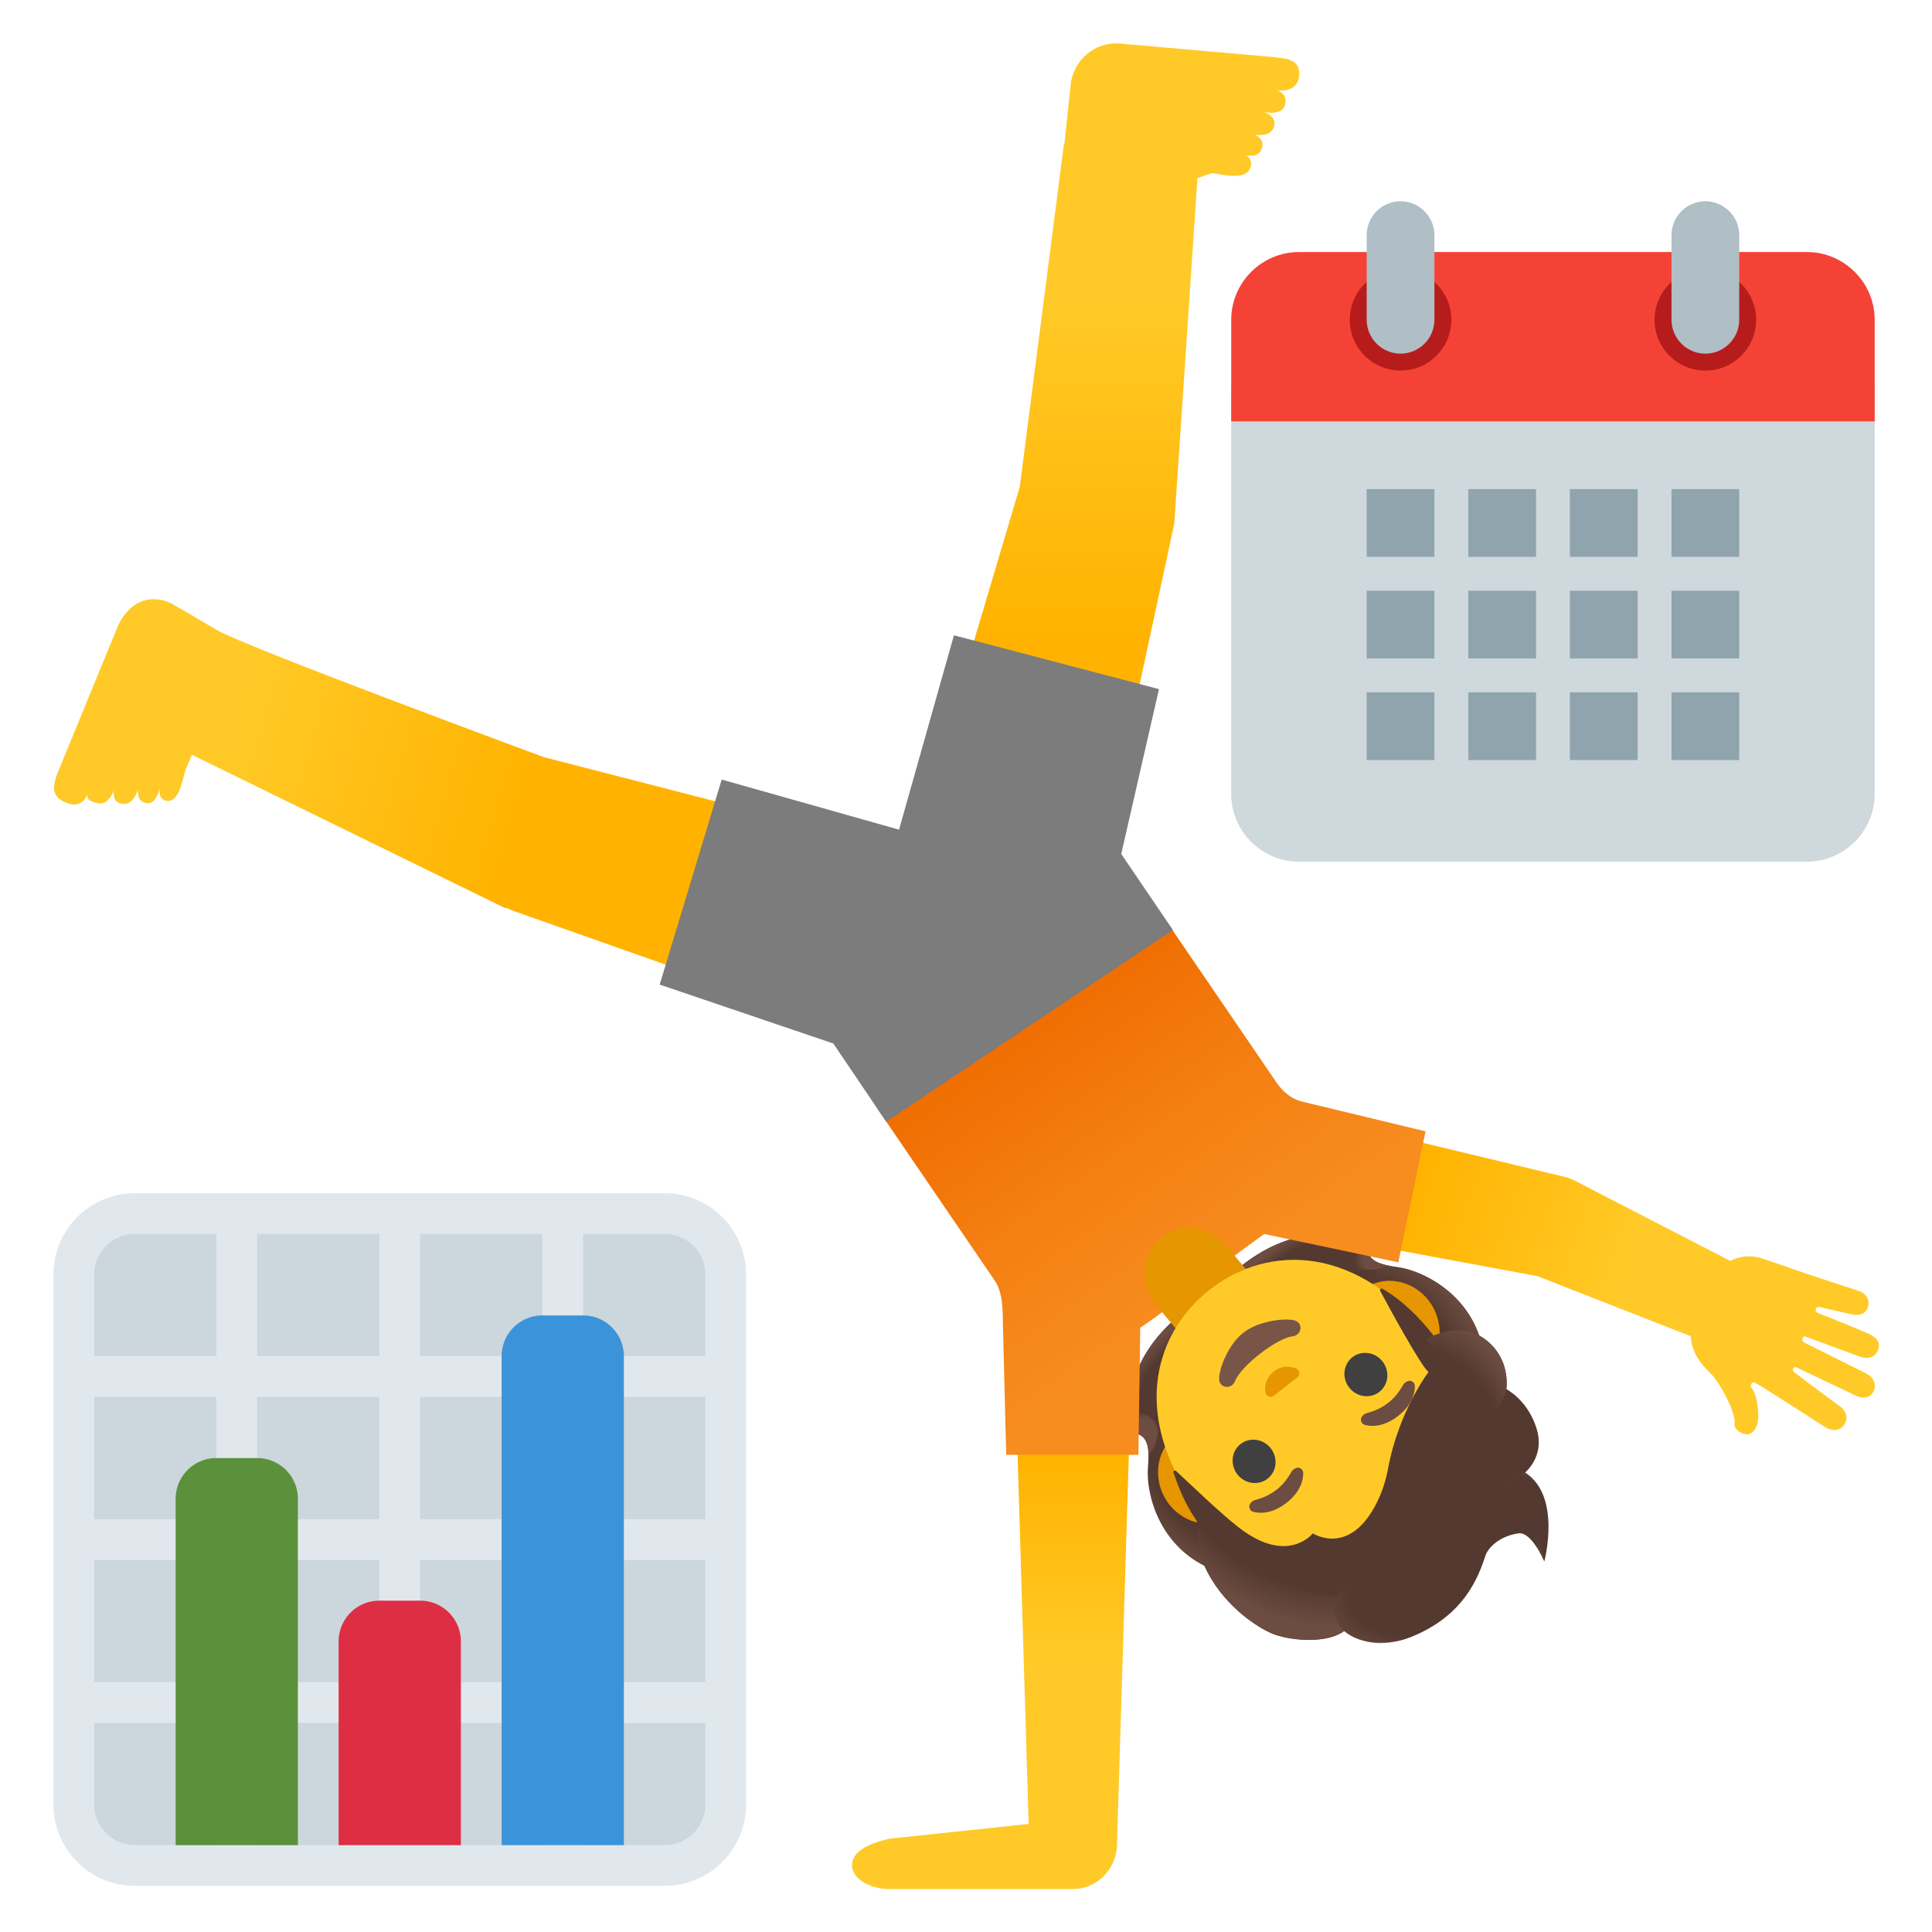 <?xml version="1.0" encoding="UTF-8" standalone="no"?>
<!-- Created with Inkscape (http://www.inkscape.org/) -->

<svg
   width="1080"
   height="1080"
   viewBox="0 0 1080 1080"
   version="1.1"
   id="svg1"
   xml:space="preserve"
   xmlns:xlink="http://www.w3.org/1999/xlink"
   xmlns="http://www.w3.org/2000/svg"
   xmlns:svg="http://www.w3.org/2000/svg"><defs
     id="defs1"><linearGradient
       id="IconifyId17ecdb2904d178eab16042"
       gradientUnits="userSpaceOnUse"
       x1="90.493"
       y1="42.976"
       x2="77.919"
       y2="61.03"
       gradientTransform="matrix(1,0,0,-1,-10.55,127.849)"><stop
         offset="0"
         stop-color="#f78c1f"
         id="stop17" /><stop
         offset=".482"
         stop-color="#f47f12"
         id="stop18" /><stop
         offset="1"
         stop-color="#ef6c00"
         id="stop19" /></linearGradient><radialGradient
       id="IconifyId17ecdb2904d178eab16045-2"
       cx="6961.426"
       cy="-2293.424"
       r="9.727"
       gradientTransform="matrix(-0.918,-0.584,-0.374,0.645,5617.373,5643.012)"
       gradientUnits="userSpaceOnUse"><stop
         offset=".699"
         stop-color="#6d4c41"
         stop-opacity="0"
         id="stop32-5" /><stop
         offset="1"
         stop-color="#6d4c41"
         id="stop33-4" /></radialGradient><radialGradient
       id="IconifyId17ecdb2904d178eab16046-7"
       cx="6951.112"
       cy="-2282.391"
       r="3.165"
       gradientTransform="matrix(-1.011,0.182,0.323,1.223,7868.77,1628.74)"
       gradientUnits="userSpaceOnUse"><stop
         offset=".58"
         stop-color="#6d4c41"
         id="stop34-4" /><stop
         offset="1"
         stop-color="#6d4c41"
         stop-opacity="0"
         id="stop35-4" /></radialGradient><radialGradient
       id="IconifyId17ecdb2904d178eab16047-3"
       cx="-557.746"
       cy="7202.017"
       r="7.84"
       gradientTransform="matrix(0.998,-0.283,-0.213,-0.576,2184.907,4094.367)"
       gradientUnits="userSpaceOnUse"><stop
         offset=".699"
         stop-color="#6d4c41"
         stop-opacity="0"
         id="stop36-0" /><stop
         offset="1"
         stop-color="#6d4c41"
         id="stop37-7" /></radialGradient><radialGradient
       id="IconifyId17ecdb2904d178eab16048-8"
       cx="6949.435"
       cy="-2285.865"
       r="3.21"
       gradientTransform="matrix(-0.762,0.648,0.879,1.007,7405.325,-2101.55)"
       gradientUnits="userSpaceOnUse"><stop
         offset=".702"
         stop-color="#6d4c41"
         stop-opacity="0"
         id="stop38-6" /><stop
         offset="1"
         stop-color="#6d4c41"
         id="stop39-8" /></radialGradient><radialGradient
       id="IconifyId17ecdb2904d178eab16049-8"
       cx="6947.227"
       cy="-2285.842"
       r="4.39"
       gradientTransform="matrix(0.923,-0.412,-0.464,-0.901,-7374.817,897.03)"
       gradientUnits="userSpaceOnUse"><stop
         offset=".66"
         stop-color="#6d4c41"
         stop-opacity="0"
         id="stop40-4" /><stop
         offset="1"
         stop-color="#6d4c41"
         id="stop41-3" /></radialGradient><radialGradient
       id="IconifyId17ecdb2904d178eab16050-1"
       cx="6947.583"
       cy="-2294.492"
       r="4.609"
       gradientTransform="matrix(-0.853,0.53,0.854,1.27,7980.81,-675.495)"
       gradientUnits="userSpaceOnUse"><stop
         offset=".598"
         stop-color="#6d4c41"
         stop-opacity="0"
         id="stop42-4" /><stop
         offset="1"
         stop-color="#6d4c41"
         id="stop43-9" /></radialGradient><linearGradient
       id="IconifyId17ecdb2904d178eab16044-2"
       gradientUnits="userSpaceOnUse"
       x1="45.365"
       y1="73.438"
       x2="8.249"
       y2="84.042"
       gradientTransform="matrix(6.25,0,0,-6.25,231.938,672.062)"><stop
         offset="0"
         stop-color="#ffb300"
         id="stop22-0" /><stop
         offset=".5"
         stop-color="#ffca28"
         id="stop23-6" /></linearGradient><linearGradient
       id="IconifyId17ecdb2904d178eab16043-8"
       gradientUnits="userSpaceOnUse"
       x1="83.65"
       y1="85.296"
       x2="83.65"
       y2="129.58"
       gradientTransform="matrix(6.25,0,0,-6.25,231.938,672.062)"><stop
         offset="0"
         stop-color="#ffb300"
         id="stop20-9" /><stop
         offset=".5"
         stop-color="#ffca28"
         id="stop21-2" /></linearGradient><linearGradient
       id="IconifyId17ecdb2904d178eab16041-9"
       gradientUnits="userSpaceOnUse"
       x1="92.106"
       y1="49.641"
       x2="120.85"
       y2="39.874"
       gradientTransform="matrix(6.25,0,0,-6.25,297.875,685.506)"><stop
         offset="0"
         stop-color="#ffb300"
         id="stop15-5" /><stop
         offset=".5"
         stop-color="#ffca28"
         id="stop16-0" /></linearGradient><linearGradient
       id="IconifyId17ecdb2904d178eab16040-4"
       gradientUnits="userSpaceOnUse"
       x1="65.602"
       y1="34.365"
       x2="65.602"
       y2="7.573"
       gradientTransform="matrix(6.25,0,0,-6.25,297.875,685.506)"><stop
         offset="0"
         stop-color="#ffb300"
         id="stop13-8" /><stop
         offset=".5"
         stop-color="#ffca28"
         id="stop14-7" /></linearGradient><radialGradient
       id="IconifyId17ecdb2904d178eab16039-1"
       cx="6962.774"
       cy="-2322.98"
       r="1.884"
       gradientTransform="matrix(-6.075,1.468,1.089,4.507,45694.575,639.193)"
       gradientUnits="userSpaceOnUse"><stop
         offset=".663"
         stop-color="#6d4c41"
         id="stop11-7" /><stop
         offset="1"
         stop-color="#6d4c41"
         stop-opacity="0"
         id="stop12-2" /></radialGradient><radialGradient
       id="IconifyId17ecdb2904d178eab16038-7"
       cx="6967.265"
       cy="-2314.951"
       r="6.374"
       gradientTransform="matrix(4.881,-3.904,-1.917,-2.397,-37614.275,22056.112)"
       gradientUnits="userSpaceOnUse"><stop
         offset=".728"
         stop-color="#6d4c41"
         stop-opacity="0"
         id="stop9-2" /><stop
         offset="1"
         stop-color="#6d4c41"
         id="stop10-2" /></radialGradient><radialGradient
       id="IconifyId17ecdb2904d178eab16037-6"
       cx="6963.401"
       cy="-2315.024"
       r="8.274"
       gradientTransform="matrix(3.529,5.159,4.299,-2.941,-13757.544,-42297.469)"
       gradientUnits="userSpaceOnUse"><stop
         offset=".725"
         stop-color="#6d4c41"
         stop-opacity="0"
         id="stop7-1" /><stop
         offset="1"
         stop-color="#6d4c41"
         id="stop8-0" /></radialGradient><radialGradient
       id="IconifyId17ecdb2904d178eab16036-6"
       cx="-6797.511"
       cy="-2314.276"
       r="8.274"
       gradientTransform="matrix(4.258,4.576,-3.814,3.548,20922.131,39789.493)"
       gradientUnits="userSpaceOnUse"><stop
         offset=".725"
         stop-color="#6d4c41"
         stop-opacity="0"
         id="stop5-1" /><stop
         offset="1"
         stop-color="#6d4c41"
         id="stop6-5" /></radialGradient><radialGradient
       id="IconifyId17ecdb2904d178eab16035-9"
       cx="-6798.659"
       cy="-2323.338"
       r="1.884"
       gradientTransform="matrix(2.766,-5.604,4.157,2.052,29231.225,-32868.688)"
       gradientUnits="userSpaceOnUse"><stop
         offset=".663"
         stop-color="#6d4c41"
         id="stop3-4" /><stop
         offset="1"
         stop-color="#6d4c41"
         stop-opacity="0"
         id="stop4-9" /></radialGradient><radialGradient
       id="IconifyId17ecdb2904d178eab16034-0"
       cx="-6792.976"
       cy="-2314.951"
       r="6.374"
       gradientTransform="matrix(-4.881,3.904,-1.917,-2.397,-36802.331,21406.681)"
       gradientUnits="userSpaceOnUse"><stop
         offset=".728"
         stop-color="#6d4c41"
         stop-opacity="0"
         id="stop1-9" /><stop
         offset="1"
         stop-color="#6d4c41"
         id="stop2-1" /></radialGradient><linearGradient
       xlink:href="#IconifyId17ecdb2904d178eab16042"
       id="linearGradient15"
       gradientUnits="userSpaceOnUse"
       gradientTransform="matrix(1,0,0,-1,-10.55,127.849)"
       x1="90.493"
       y1="42.976"
       x2="77.919"
       y2="61.03" /></defs><g
     id="layer1"><g
       id="g15"
       transform="matrix(1.383,0,0,1.383,-424.818,162.544)"><path
         d="m 767.313,462.193 c 4.062,1.688 4.438,6.438 3.875,13.125 -0.875,10.625 4.062,29.562 21.188,39.125 0,0.125 3.125,1.562 3.125,1.688 l 2.5,-1.812 c 0.875,-0.5 27.062,-21.375 53.25,-42.312 26.188,-20.938 52.312,-41.938 52.938,-42.625 0,0 1.438,-5.438 1.375,-5.438 -5.562,-18.812 -23,-27.812 -33.562,-29.312 -6.625,-0.938 -11.188,-2.312 -12,-6.625 -0.75,-4.25 3.688,-8.5 3.688,-8.5 0,0 -3.5,-2.125 -7.438,-1.625 -3.625,0.5 -6.938,2.562 -9.125,4.188 0,0 -17.188,-4.75 -38.562,12.312 l -11.875,9.5 -11.875,9.5 c -21.375,17.062 -20.5,34.938 -20.5,34.938 -2.062,1.75 -4.812,4.5 -6.062,7.938 -1.375,3.75 -0.062,7.625 -0.062,7.625 0,0 5.188,-3.312 9.125,-1.688 z"
         fill="#543930"
         id="path1-7"
         style="stroke-width:6.25" /><path
         d="m 796.75,403.881 10.062,12.562 -35.562,33.375 -6.875,-1.5 c 0,0 -0.875,-17.875 20.5,-34.938 z"
         fill="url(#IconifyId17ecdb2904d178eab16034)"
         id="path2-1"
         style="fill:url(#IconifyId17ecdb2904d178eab16034-0);stroke-width:6.25" /><path
         d="m 768.875,453.756 c 12.625,4.062 2.562,17.375 2.562,17.375 0,-4.5 -0.875,-7.625 -4.062,-8.938 -3.938,-1.625 -9.062,1.75 -9.062,1.75 0,0 1.812,-11 10.562,-10.188 z"
         fill="url(#IconifyId17ecdb2904d178eab16035)"
         id="path4-1"
         style="fill:url(#IconifyId17ecdb2904d178eab16035-9);stroke-width:6.25" /><path
         d="m 792.375,514.506 c -16.625,-9.25 -22.062,-28.125 -21.25,-38.562 0.125,-1.438 0.812,-7.188 -0.5,-10.312 0,0 26.812,7.562 38.938,14.875 2.438,1.5 4.875,3.062 6.75,5.25 1.375,1.625 2.75,3.812 2.938,6 0.188,2.688 -25,23.688 -25,23.688 -0.062,0 -1.875,-0.938 -1.875,-0.938 z"
         fill="url(#IconifyId17ecdb2904d178eab16036)"
         id="path6-5"
         style="fill:url(#IconifyId17ecdb2904d178eab16036-6);stroke-width:6.25" /><path
         d="m 905.563,423.943 c -5.375,-18.25 -22.625,-27.688 -32.938,-29.188 -1.438,-0.188 -7.188,-0.812 -10,-2.75 0,0 1.438,27.812 6,41.25 0.938,2.688 1.938,5.438 3.625,7.75 1.25,1.75 3.125,3.5 5.188,4.188 2.562,0.812 3.562,-0.75 5.562,-2.375 3.812,-3.062 21.375,-15.5 22.625,-16.5 0.062,-0.125 -0.062,-2.375 -0.062,-2.375 z"
         fill="url(#IconifyId17ecdb2904d178eab16037)"
         id="path8-9"
         style="fill:url(#IconifyId17ecdb2904d178eab16037-6);stroke-width:6.25" /><path
         d="m 796.688,403.943 10.062,12.562 40.375,-27.375 0.062,-7 c 0,0 -17.188,-4.75 -38.562,12.312 z"
         fill="url(#IconifyId17ecdb2904d178eab16038)"
         id="path10-7"
         style="fill:url(#IconifyId17ecdb2904d178eab16038-7);stroke-width:6.25" /><path
         d="m 851.438,387.693 c 1.188,13.188 16.438,6.312 16.438,6.312 -4.375,-0.938 -7.25,-2.562 -7.875,-5.938 -0.75,-4.25 3.688,-8.5 3.688,-8.5 0,0 -11.125,-0.562 -12.25,8.125 z"
         fill="url(#IconifyId17ecdb2904d178eab16039)"
         id="path12-7"
         style="fill:url(#IconifyId17ecdb2904d178eab16039-1);stroke-width:6.25" /><path
         d="m 764.188,446.006 h -46.438 l 5.188,173.688 -56.438,6 c -9,2.125 -14.938,5.375 -14.938,10.75 0,5.375 7.25,9.562 14.938,9.562 h 74.5 c 9.812,0 17.688,-8.438 17.688,-18.312 v -0.438 z"
         fill="url(#IconifyId17ecdb2904d178eab16040)"
         id="path14-6"
         style="fill:url(#IconifyId17ecdb2904d178eab16040-4);stroke-width:6.25" /><path
         d="m 1062.563,421.631 c -2.438,-1.188 -16.5,-6.875 -20.562,-8.438 -1.5,-0.562 -1.125,-2.875 0.75,-2.375 l 12.438,2.812 c 3.062,0.688 5.625,0.312 6.75,-2.312 1.438,-3.312 -0.438,-6.188 -3.875,-7.188 l -20.312,-6.688 c 0,0 -12.938,-4.5 -18.312,-6.312 a 16.75,16.75 0 0 0 -12.875,1 l -61.75,-31.875 c -1.75,-0.938 -3.562,-1.75 -5.562,-2.188 l -104.812,-25.188 c -12.562,-2.688 -25.375,5.438 -28,18.125 -2.625,12.688 5.125,25.188 17.375,27.812 l 104.688,19.438 62.062,24.312 c 0.625,9.375 7.188,13.562 9.625,16.875 3.375,4.438 8.625,14.312 8.062,18.5 -0.375,2.688 4.062,4.75 5.875,4.188 2.188,-0.688 3.875,-3.562 3.75,-7.75 -0.062,-2.375 -0.562,-8.188 -2.688,-10.875 -0.875,-1.125 0.062,-2.562 1.125,-2.25 h 0.125 c 6.25,3.688 28.562,18.125 28.562,18.125 3.062,1.875 6.688,1.375 8.125,-2 1.125,-2.625 -0.375,-5.438 -2.938,-6.938 0,0 -13.688,-10.125 -17.875,-13.438 -0.875,-0.688 -0.438,-2.438 1.125,-1.75 1.562,0.688 23.812,11.312 23.812,11.312 2.688,1.25 5.375,1.188 6.938,-1.25 1.938,-3 0.188,-6.375 -3.062,-7.875 l -24.75,-12.375 c -1.188,-0.688 -0.812,-2.938 0.875,-2.25 0,0 18.625,6.875 21.312,7.875 2.688,1.062 6.312,1.062 7.625,-2.375 1.438,-3.312 -0.688,-5.312 -3.625,-6.688 z"
         fill="url(#IconifyId17ecdb2904d178eab16041)"
         id="path16-7"
         style="fill:url(#IconifyId17ecdb2904d178eab16041-9);stroke-width:6.25" /><g
         id="g19-3"
         transform="matrix(6.25,0,0,6.25,297.875,-126.994)"><linearGradient
           id="linearGradient14"
           gradientUnits="userSpaceOnUse"
           x1="90.493"
           y1="42.976"
           x2="77.919"
           y2="61.03"
           gradientTransform="matrix(1,0,0,-1,-10.55,127.849)"><stop
             offset="0"
             stop-color="#f78c1f"
             id="stop24-6" /><stop
             offset=".482"
             stop-color="#f47f12"
             id="stop25-5" /><stop
             offset="1"
             stop-color="#ef6c00"
             id="stop26-6" /></linearGradient><path
           d="m 85.63,72.74 c -0.5,-0.14 -1.07,-0.47 -1.57,-1.19 l -7.44,-10.9 -18.5,12.4 7.67,11.24 c 0.58,0.8 0.54,2.01 0.56,2.93 l 0.21,8.38 h 8.55 l 0.12,-8.22 c 0,0 1.47,-0.96 3.69,-2.77 2.22,-1.81 4.33,-3.29 4.33,-3.29 l 8.67,1.83 1.76,-8.47 z"
           fill="url(#IconifyId17ecdb2904d178eab16042)"
           id="path19-3"
           style="fill:url(#linearGradient15)" /></g><path
         d="m 832.313,-87.369 c 0.125,-6.062 -4.375,-6.562 -12.188,-7.25 l -60.25,-5.312 c -10.125,-0.875 -19.125,6.75 -20,17.125 l -2.438,23.125 h -0.188 l -17.875,138.875 -42.125,141.875 73.062,19.188 31.5,-146.125 9.375,-139.688 5.938,-2 c 3.188,0.312 12.812,3.062 15.125,-1.5 1.812,-3.625 -0.75,-5.5 -1.75,-5.812 1.062,0.312 5.188,1.062 6.562,-2.25 1.75,-4.312 -2.75,-6.062 -2.75,-6.062 0,0 5.875,1.438 7.625,-2.688 1.938,-4.5 -3.812,-6.375 -3.812,-6.375 0,0 7.188,1.625 8.375,-2.75 1,-3.562 -1.062,-5.25 -3,-6 4.375,0.5 8.688,-1.188 8.812,-6.375 z"
         fill="url(#IconifyId17ecdb2904d178eab16043)"
         id="path21-9"
         style="fill:url(#IconifyId17ecdb2904d178eab16043-8);stroke-width:6.25" /><path
         d="m 527,188.506 c 0,0 -120.438,-44.5 -132.125,-51.375 -11.688,-6.875 -18.625,-10.875 -18.625,-10.875 -9.375,-4.188 -17.375,0.125 -21.562,9.562 l -23.062,56.188 c -3.188,7.312 -4.188,11.562 1.125,14.375 4.5,2.438 8.062,1.375 9.75,-2.875 -0.312,2.125 0.688,2.75 4.25,3.625 4.312,1.062 6.5,-5.312 6.5,-5.312 0,0 -1.188,5.188 3.625,5.625 4.438,0.375 6.125,-6.062 6.125,-6.062 0,0 -1,5.25 3.625,5.75 3.5,0.375 4.938,-5.062 5.188,-6.25 -0.188,1.062 -0.75,5.25 3.25,5.312 5.062,0.125 6.125,-10.438 7.438,-13.438 l 2.25,-5.188 126.812,62.062 0.125,-0.312 c 1,0.438 1.875,0.938 2.938,1.25 v 0.062 l 139.438,49.25 21.688,-73.062 c -0.125,0 -148.562,-38.25 -148.75,-38.312 z"
         fill="url(#IconifyId17ecdb2904d178eab16044)"
         id="path23-4"
         style="fill:url(#IconifyId17ecdb2904d178eab16044-2);stroke-width:6.25" /><path
         d="m 776.25,383.193 a 18.262,18.262 0 0 1 26,2.125 l 11,13.125 -28.062,24.312 -11,-13.125 c -6.625,-7.875 -5.688,-19.75 2.062,-26.438 z"
         fill="#e59600"
         id="path24-8"
         style="stroke-width:6.25" /><path
         d="m 806.375,494.693 10.188,-7.938 55.25,-42.875 10.188,-7.938 c 8.188,-6.312 9.438,-18.75 2.812,-27.562 -6.625,-8.812 -18.688,-10.875 -26.875,-4.5 l -10.188,7.938 -55.25,42.875 -10.188,7.938 c -8.188,6.312 -9.438,18.75 -2.812,27.562 6.625,8.812 18.688,10.875 26.875,4.5 z"
         fill="#e59600"
         id="path25-1"
         style="stroke-width:6.25" /><g
         id="g26-2"
         transform="matrix(6.25,0,0,6.25,297.875,-126.994)"><path
           fill="#7c7c7c"
           d="M 77.34,61.66 74,56.74 76.44,46.08 63.18,42.6 59.63,55.17 48.16,51.93 44.15,65.19 55.38,69 58.8,74.06 Z"
           id="path26-9" /></g><path
         d="m 796.313,403.631 c -23.875,18.562 -32.25,53.562 -2.938,91.25 23.5,30.25 56.188,33.625 77,26.75 4.938,-1.625 9.25,-3.875 12.562,-6.438 3.312,-2.562 6.5,-6.188 9.312,-10.5 11.875,-18.438 16.75,-50.938 -6.812,-81.25 -29.312,-37.812 -65.25,-38.375 -89.125,-19.812 z"
         fill="#ffca28"
         id="path27-3"
         style="stroke-width:6.25" /><path
         d="m 806.438,440.568 c 2.375,-6 16.688,-17.125 23.062,-17.938 3.688,-0.438 4.438,-4.75 1.625,-6.188 -2.75,-1.438 -14.625,-0.562 -21.375,4.688 -6.75,5.25 -10.438,16.438 -9.75,19.5 0.812,3.125 5.125,3.375 6.438,-0.062 z"
         fill="#795548"
         id="path28-9"
         style="stroke-width:6.25" /><path
         d="m 821.438,446.943 c 0.188,-0.062 0.375,-0.125 0.5,-0.25 l 9.688,-7.562 a 2.087,2.087 0 0 0 -0.438,-3.438 8.75,8.75 0 0 0 -9.125,1.125 c -3.875,3 -3.688,7.25 -3.375,8.562 0.375,1.375 1.625,1.938 2.75,1.562 z"
         fill="#e59600"
         id="path29-0"
         style="stroke-width:6.25" /><g
         fill="#404040"
         id="g30-8"
         transform="matrix(6.25,0,0,6.25,297.875,-126.994)"><ellipse
           transform="rotate(-37.843,89.819,90.406)"
           cx="89.82"
           cy="90.41"
           rx="1.37"
           ry="1.42"
           id="ellipse29-8" /><ellipse
           transform="rotate(-37.843,82.594,96.019)"
           cx="82.59"
           cy="96.02"
           rx="1.37"
           ry="1.42"
           id="ellipse30-5" /></g><g
         fill="#6d4c41"
         id="g31-0"
         transform="matrix(6.25,0,0,6.25,297.875,-126.994)"><path
           d="m 89.77,93.67 c 0.42,0.11 1.2,0.14 2.13,-0.58 0.93,-0.72 1.09,-1.49 1.09,-1.92 0,-0.19 -0.13,-0.31 -0.26,-0.35 -0.12,-0.03 -0.35,0.03 -0.49,0.24 -0.14,0.21 -0.36,0.7 -0.99,1.19 -0.63,0.48 -1.15,0.58 -1.39,0.66 -0.24,0.08 -0.36,0.29 -0.36,0.41 0,0.15 0.09,0.3 0.27,0.35 z"
           id="path30-9" /><path
           d="m 82.55,99.29 c 0.42,0.11 1.2,0.14 2.13,-0.58 0.93,-0.72 1.09,-1.49 1.09,-1.92 0,-0.19 -0.13,-0.31 -0.26,-0.35 -0.12,-0.03 -0.35,0.03 -0.49,0.24 -0.14,0.21 -0.36,0.7 -0.99,1.19 -0.63,0.48 -1.15,0.58 -1.39,0.66 -0.24,0.08 -0.36,0.29 -0.36,0.41 0,0.14 0.08,0.3 0.27,0.35 z"
           id="path31-6" /></g><g
         id="g43-3"
         transform="matrix(6.25,0,0,6.25,297.875,-126.994)"><path
           d="m 83.99,107.25 c 1.23,0.4 3.34,0.54 4.43,-0.25 1.09,0.92 2.92,0.93 4.25,0.41 3.57,-1.4 4.45,-3.98 4.91,-5.36 0.1,-0.29 0.71,-1.16 2.1,-1.37 0.87,-0.13 1.68,1.82 1.68,1.82 0,0 1.14,-4.24 -1.24,-5.75 0.58,-0.54 1.14,-1.5 0.76,-2.79 -0.46,-1.53 -1.44,-2.3 -1.97,-2.61 0.11,-0.93 -0.13,-2.51 -1.74,-3.45 -1.21,-0.71 -2.97,-0.01 -2.97,-0.01 -1.47,-1.88 -2.75,-2.72 -3.31,-3.03 -0.1,-0.05 -0.19,0.04 -0.14,0.14 0.57,1.07 2.58,4.77 3.12,5.25 0,0 -1.92,2.51 -2.61,6.22 -0.14,0.75 -0.37,1.49 -0.7,2.16 -1.77,3.62 -4.17,2.05 -4.17,2.05 0,0 -1.61,2.07 -4.76,-0.36 -1.18,-0.91 -2.87,-2.55 -4.08,-3.67 -0.08,-0.08 -0.21,0 -0.17,0.1 0.23,0.66 0.68,1.96 1.45,3.04 0.27,0.38 -0.2,1.58 0.74,3.39 1.24,2.39 3.53,3.78 4.42,4.07 z"
           fill="#543930"
           id="path32-8" /><radialGradient
           id="radialGradient28-5"
           cx="6961.426"
           cy="-2293.424"
           r="9.727"
           gradientTransform="matrix(-0.918,-0.584,-0.374,0.645,5617.373,5643.012)"
           gradientUnits="userSpaceOnUse"><stop
             offset=".699"
             stop-color="#6d4c41"
             stop-opacity="0"
             id="stop27-6" /><stop
             offset="1"
             stop-color="#6d4c41"
             id="stop28-1" /></radialGradient><path
           d="m 78.83,99.74 c 0.27,0.38 -0.2,1.58 0.74,3.39 0.1,0.19 0.21,0.38 0.32,0.57 1.28,2.08 3.29,3.28 4.11,3.54 1.14,0.37 3.03,0.52 4.16,-0.09 l 0.27,-0.18 c 0,0 -0.49,-0.42 -0.64,-0.96 -0.2,-0.7 0.17,-1.22 0.17,-1.22 -4.86,-0.57 -6.65,-2.97 -9.13,-5.05 z"
           fill="url(#IconifyId17ecdb2904d178eab16045)"
           id="path33-1"
           style="fill:url(#IconifyId17ecdb2904d178eab16045-2)" /><radialGradient
           id="radialGradient30-5"
           cx="6951.112"
           cy="-2282.391"
           r="3.165"
           gradientTransform="matrix(-1.011,0.182,0.323,1.223,7868.77,1628.74)"
           gradientUnits="userSpaceOnUse"><stop
             offset=".58"
             stop-color="#6d4c41"
             id="stop29-9" /><stop
             offset="1"
             stop-color="#6d4c41"
             stop-opacity="0"
             id="stop30-8" /></radialGradient><path
           d="m 97.27,102.89 c 0.12,-0.31 0.22,-0.6 0.31,-0.85 0.1,-0.29 0.71,-1.16 2.1,-1.37 0.85,-0.13 1.65,1.78 1.68,1.81 -0.05,-0.57 -1.47,-5.75 -3.89,-3.99 -1.04,0.76 -0.84,2.19 -0.52,3.27 0.12,0.39 0.28,0.98 0.32,1.13 z"
           fill="url(#IconifyId17ecdb2904d178eab16046)"
           id="path35-4"
           style="fill:url(#IconifyId17ecdb2904d178eab16046-7)" /><radialGradient
           id="radialGradient44-8"
           cx="-557.746"
           cy="7202.017"
           r="7.84"
           gradientTransform="matrix(0.998,-0.283,-0.213,-0.576,2184.907,4094.367)"
           gradientUnits="userSpaceOnUse"><stop
             offset=".699"
             stop-color="#6d4c41"
             stop-opacity="0"
             id="stop31-1" /><stop
             offset="1"
             stop-color="#6d4c41"
             id="stop44-0" /></radialGradient><path
           d="m 93.03,107.25 c -1.91,0.85 -3.39,0.64 -4.61,-0.26 -0.36,-0.27 -3.12,-3.25 5.33,-4.37 3.14,-0.42 3.3,0.86 3.14,1.15 -0.61,1.14 -1.72,2.53 -3.86,3.48 z"
           fill="url(#IconifyId17ecdb2904d178eab16047)"
           id="path37-3"
           style="fill:url(#IconifyId17ecdb2904d178eab16047-3)" /><radialGradient
           id="radialGradient46-0"
           cx="6949.435"
           cy="-2285.865"
           r="3.21"
           gradientTransform="matrix(-0.762,0.648,0.879,1.007,7405.325,-2101.55)"
           gradientUnits="userSpaceOnUse"><stop
             offset=".702"
             stop-color="#6d4c41"
             stop-opacity="0"
             id="stop45-4" /><stop
             offset="1"
             stop-color="#6d4c41"
             id="stop46-4" /></radialGradient><path
           d="m 101.36,102.48 c 0,0 0,-0.01 0.01,-0.02 0.12,-0.25 0.97,-4.31 -1.26,-5.73 l -1.87,1.1 c 2.81,0.35 3.12,4.66 3.12,4.65 0,0.01 0,0 0,0 z"
           fill="url(#IconifyId17ecdb2904d178eab16048)"
           id="path39-4"
           style="fill:url(#IconifyId17ecdb2904d178eab16048-8)" /><radialGradient
           id="radialGradient48-4"
           cx="6947.227"
           cy="-2285.842"
           r="4.39"
           gradientTransform="matrix(0.923,-0.412,-0.464,-0.901,-7374.817,897.03)"
           gradientUnits="userSpaceOnUse"><stop
             offset=".66"
             stop-color="#6d4c41"
             stop-opacity="0"
             id="stop47-7" /><stop
             offset="1"
             stop-color="#6d4c41"
             id="stop48-6" /></radialGradient><path
           d="m 98.96,97.41 1.15,-0.68 c 0.04,-0.03 0.16,-0.16 0.22,-0.23 0.49,-0.56 0.88,-1.44 0.54,-2.55 -0.37,-1.19 -1.03,-1.93 -1.57,-2.34 -0.18,-0.14 -0.4,-0.28 -0.4,-0.28 0,0 -0.05,0.93 -1.2,1.96 z"
           fill="url(#IconifyId17ecdb2904d178eab16049)"
           id="path41-3"
           style="fill:url(#IconifyId17ecdb2904d178eab16049-8)" /><radialGradient
           id="radialGradient50-1"
           cx="6947.583"
           cy="-2294.492"
           r="4.609"
           gradientTransform="matrix(-0.853,0.53,0.854,1.27,7980.81,-675.495)"
           gradientUnits="userSpaceOnUse"><stop
             offset=".598"
             stop-color="#6d4c41"
             stop-opacity="0"
             id="stop49-7" /><stop
             offset="1"
             stop-color="#6d4c41"
             id="stop50-5" /></radialGradient><path
           d="m 98.91,91.25 c 0.08,-0.89 -0.18,-2.51 -1.81,-3.4 -1.23,-0.67 -2.92,0.02 -2.92,0.02 0,0 -0.34,0.14 -0.48,0.25 l 3.99,5.18 c 0.63,-0.54 1.06,-1.25 1.19,-1.88 0,-0.01 0.04,-0.17 0.03,-0.17 z"
           fill="url(#IconifyId17ecdb2904d178eab16050)"
           id="path43-9"
           style="fill:url(#IconifyId17ecdb2904d178eab16050-1)" /></g></g><g
       id="g16"
       transform="matrix(11.389,0,0,11.389,18.467,655.614)"><path
         fill="#ccd6dd"
         d="M 31,2 H 5 A 3,3 0 0 0 2,5 v 26 a 3,3 0 0 0 3,3 h 26 a 3,3 0 0 0 3,-3 V 5 A 3,3 0 0 0 31,2 Z"
         id="path1" /><path
         fill="#e1e8ed"
         d="M 31,1 H 5 A 4,4 0 0 0 1,5 v 26 a 4,4 0 0 0 4,4 h 26 a 4,4 0 0 0 4,-4 V 5 A 4,4 0 0 0 31,1 Z m 0,2 c 1.103,0 2,0.897 2,2 V 9 H 27 V 3 Z m -4,16 h 6 v 6 h -6 z m 0,-2 v -6 h 6 v 6 z M 25,3 V 9 H 19 V 3 Z m -6,8 h 6 v 6 h -6 z m 0,8 h 6 v 6 H 19 Z M 17,3 V 9 H 11 V 3 Z m -6,8 h 6 v 6 h -6 z m 0,8 h 6 v 6 H 11 Z M 3,5 C 3,3.897 3.897,3 5,3 H 9 V 9 H 3 Z m 0,6 h 6 v 6 H 3 Z m 0,8 h 6 v 6 H 3 Z M 5,33 C 3.897,33 3,32.103 3,31 v -4 h 6 v 6 z m 6,0 v -6 h 6 v 6 z m 8,0 v -6 h 6 v 6 z m 12,0 h -4 v -6 h 6 v 4 c 0,1.103 -0.897,2 -2,2 z"
         id="path2" /><path
         fill="#5c913b"
         d="M 13,33 H 7 V 16 a 2,2 0 0 1 2,-2 h 2 a 2,2 0 0 1 2,2 z"
         id="path3" /><path
         fill="#3b94d9"
         d="M 29,33 H 23 V 9 a 2,2 0 0 1 2,-2 h 2 a 2,2 0 0 1 2,2 z"
         id="path4" /><path
         fill="#dd2e44"
         d="M 21,33 H 15 V 23 a 2,2 0 0 1 2,-2 h 2 a 2,2 0 0 1 2,2 z"
         id="path5" /></g><g
       id="g17"
       transform="matrix(9.466,0,0,9.466,640.929,84.102)"><path
         fill="#cfd8dc"
         d="M 5,38 V 14 h 38 v 24 c 0,2.2 -1.8,4 -4,4 H 9 C 6.8,42 5,40.2 5,38 Z"
         id="path1-6" /><path
         fill="#f44336"
         d="m 43,10 v 6 H 5 V 10 C 5,7.8 6.8,6 9,6 h 30 c 2.2,0 4,1.8 4,4 z"
         id="path2-2" /><g
         fill="#b71c1c"
         id="g3"><circle
           cx="33"
           cy="10"
           r="3"
           id="circle2" /><circle
           cx="15"
           cy="10"
           r="3"
           id="circle3" /></g><g
         fill="#b0bec5"
         id="g4"><path
           d="m 33,3 c -1.1,0 -2,0.9 -2,2 v 5 c 0,1.1 0.9,2 2,2 1.1,0 2,-0.9 2,-2 V 5 C 35,3.9 34.1,3 33,3 Z"
           id="path3-1" /><path
           d="m 15,3 c -1.1,0 -2,0.9 -2,2 v 5 c 0,1.1 0.9,2 2,2 1.1,0 2,-0.9 2,-2 V 5 C 17,3.9 16.1,3 15,3 Z"
           id="path4-7" /></g><g
         fill="#90a4ae"
         id="g15-8"><rect
           x="13"
           y="20"
           width="4"
           height="4"
           id="rect4" /><rect
           x="19"
           y="20"
           width="4"
           height="4"
           id="rect5" /><rect
           x="25"
           y="20"
           width="4"
           height="4"
           id="rect6" /><rect
           x="31"
           y="20"
           width="4"
           height="4"
           id="rect7" /><rect
           x="13"
           y="26"
           width="4"
           height="4"
           id="rect8" /><rect
           x="19"
           y="26"
           width="4"
           height="4"
           id="rect9" /><rect
           x="25"
           y="26"
           width="4"
           height="4"
           id="rect10" /><rect
           x="31"
           y="26"
           width="4"
           height="4"
           id="rect11" /><rect
           x="13"
           y="32"
           width="4"
           height="4"
           id="rect12" /><rect
           x="19"
           y="32"
           width="4"
           height="4"
           id="rect13" /><rect
           x="25"
           y="32"
           width="4"
           height="4"
           id="rect14" /><rect
           x="31"
           y="32"
           width="4"
           height="4"
           id="rect15" /></g></g></g></svg>
